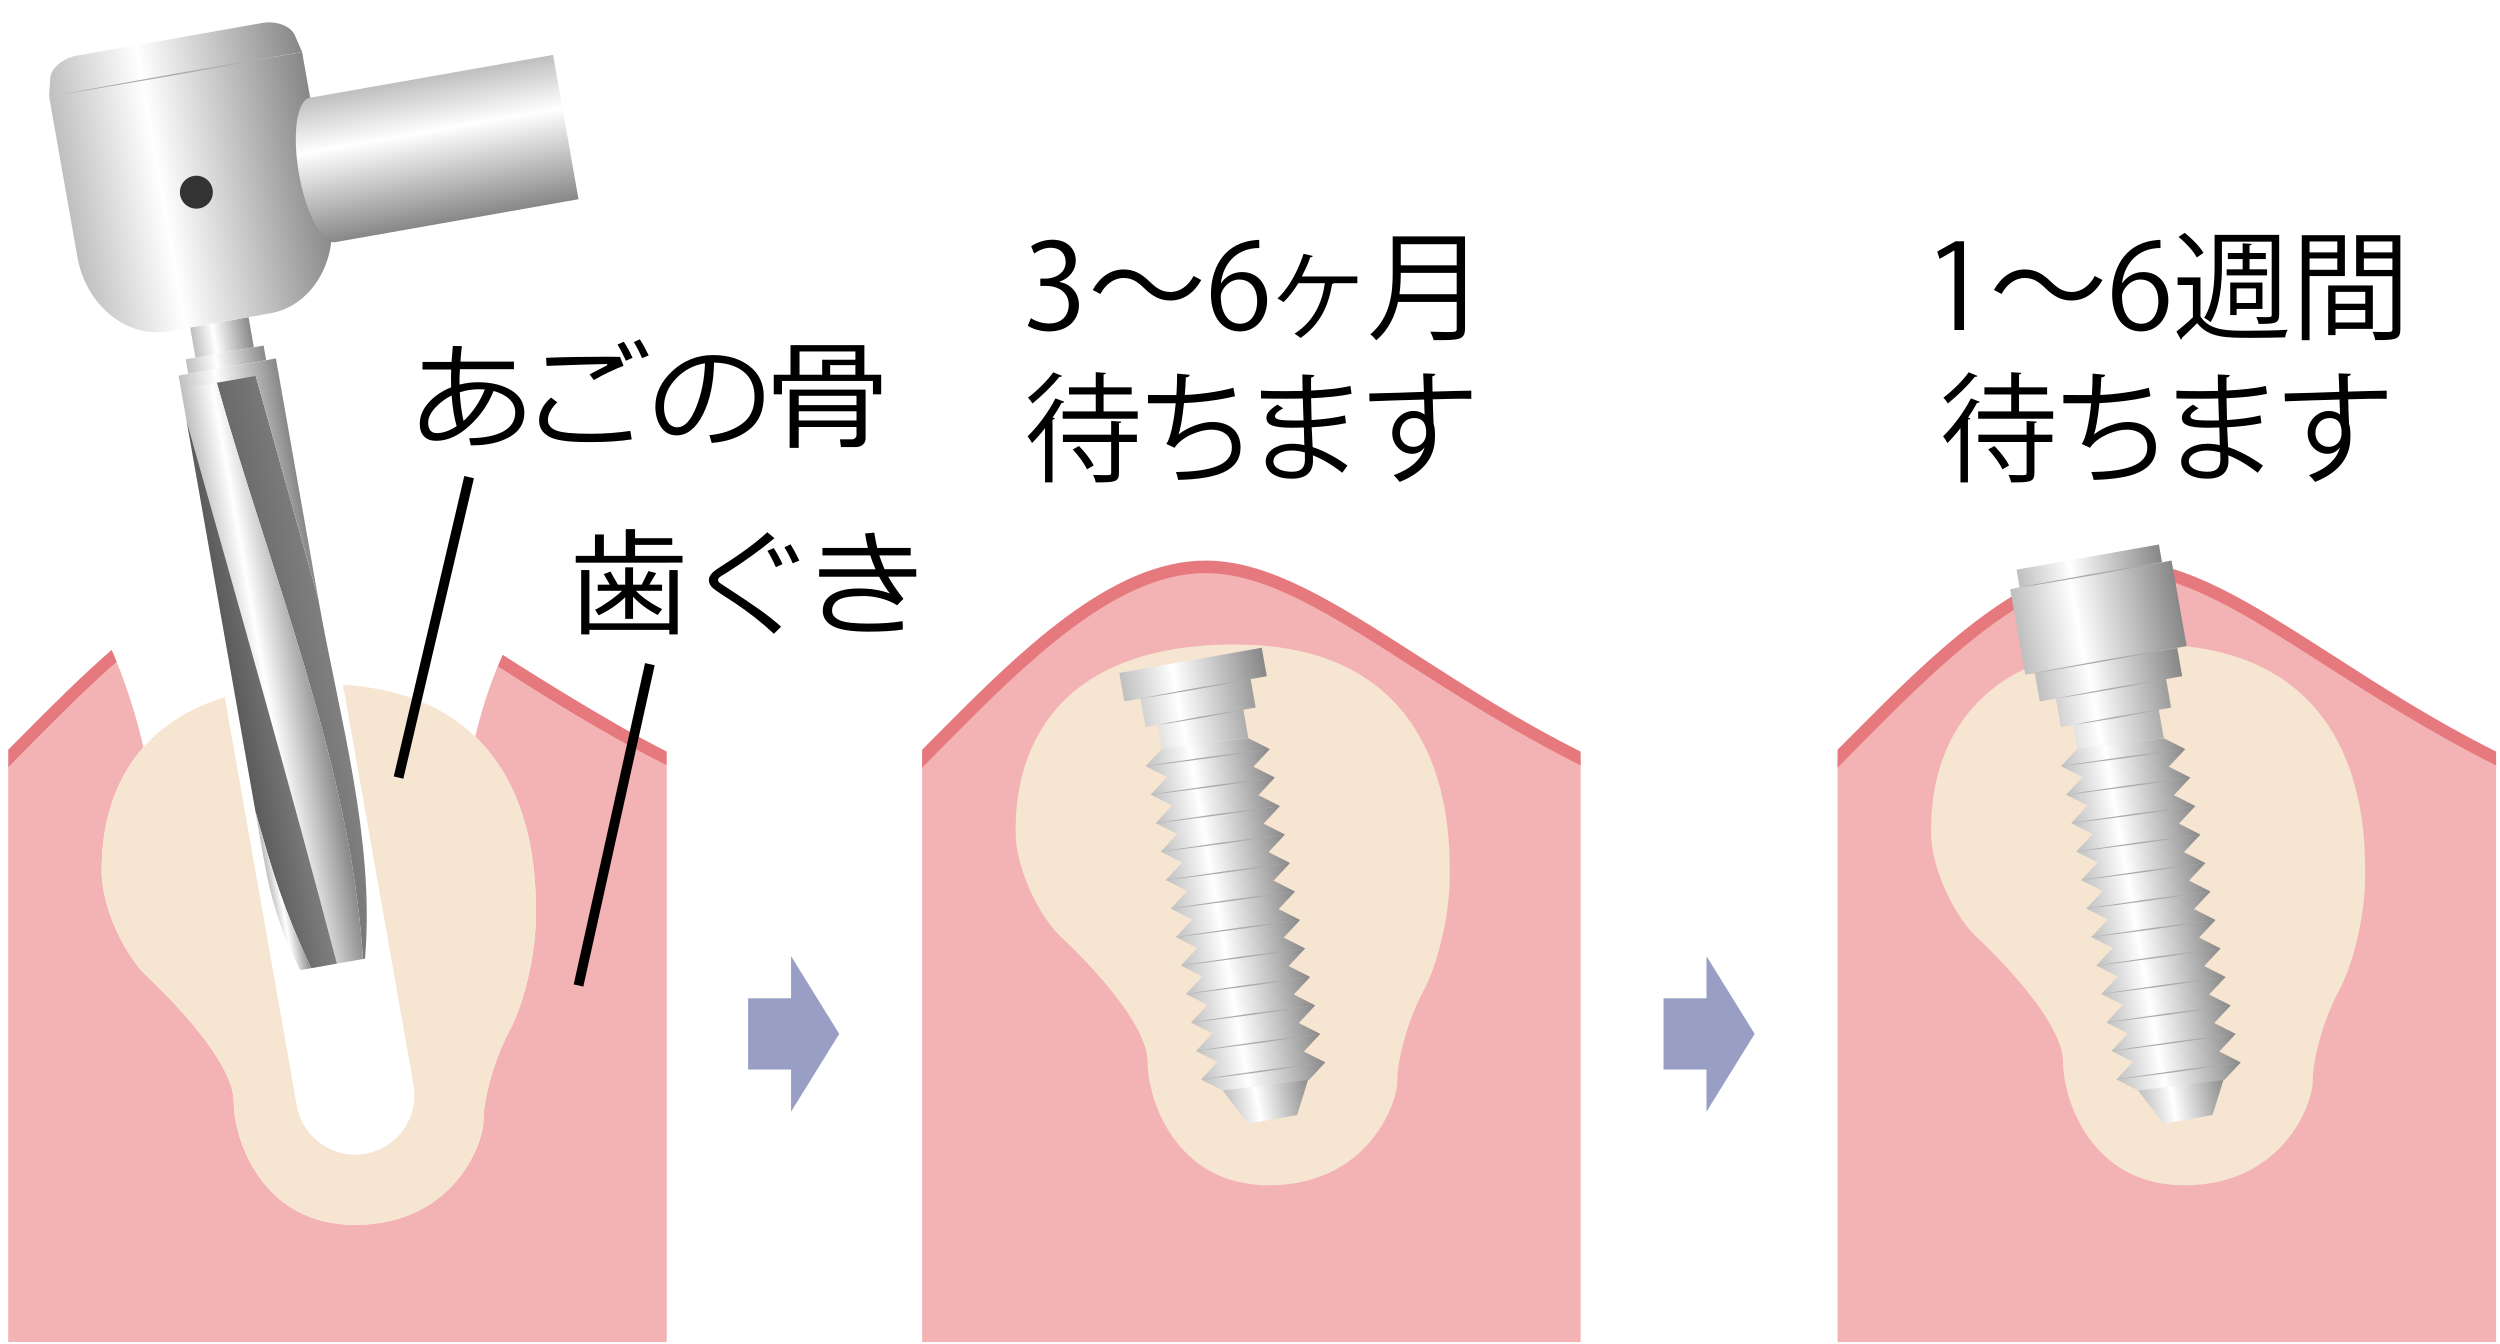<?xml version="1.0" encoding="utf-8"?>
<!-- Generator: Adobe Illustrator 16.2.0, SVG Export Plug-In . SVG Version: 6.00 Build 0)  -->
<!-- GhettoDesign All rights reserved.  -->
<!DOCTYPE svg PUBLIC "-//W3C//DTD SVG 1.1//EN" "http://www.w3.org/Graphics/SVG/1.1/DTD/svg11.dtd">
<svg version="1.1" xmlns="http://www.w3.org/2000/svg" xmlns:xlink="http://www.w3.org/1999/xlink" x="0px" y="0px" width="253px"
	 height="136px" viewBox="0 0 253 136" enable-background="new 0 0 253 136" xml:space="preserve">
<g id="レイヤー_1">
</g>
<g id="レイヤー_2">
	<polygon fill="#999FC4" points="84.93,104.633 80.055,96.758 80.055,101.025 75.708,101.025 75.708,108.24 80.055,108.24 
		80.055,112.508 	"/>
	<polygon fill="#999FC4" points="177.571,104.633 172.696,96.758 172.696,101.025 168.35,101.025 168.35,108.24 172.696,108.24 
		172.696,112.508 	"/>
	<g>
		<path d="M60.21,56.253v-2.168h0.902v2.168h2.215v-2.707h0.943v0.92h3.762v0.674h-3.762v1.113h4.799v0.686H58.265v-0.686H60.21z
			 M58.815,64.204v-6.51h0.832v5.385h8.086v-5.385h0.85v6.51h-0.85v-0.463h-8.086v0.463H58.815z M60.585,62.271l-0.363-0.563
			c0.398-0.191,0.867-0.477,1.406-0.855s0.98-0.734,1.324-1.066h-2.461v-0.621h1.219l-0.609-1.066l0.674-0.258l0.756,1.324h0.738
			v-1.752h0.797v1.752h0.879l0.674-1.371l0.785,0.205l-0.686,1.166h1.283v0.621h-2.648c0.641,0.672,1.523,1.289,2.648,1.852
			l-0.439,0.598c-0.977-0.5-1.809-1.115-2.496-1.846v2.238h-0.797v-2.186C62.472,61.204,61.577,61.813,60.585,62.271z"/>
		<path d="M79.048,63.419l-0.732,0.721c-1.199-1.125-2.535-2.178-4.008-3.158c-0.27-0.168-0.66-0.421-1.172-0.759
			s-0.833-0.563-0.964-0.677s-0.236-0.242-0.316-0.387s-0.12-0.291-0.12-0.439c0-0.367,0.24-0.721,0.721-1.061
			c1.387-0.891,2.43-1.593,3.129-2.106s1.389-1.077,2.068-1.69l0.721,0.604c-1.398,1.172-3.027,2.348-4.887,3.527
			c-0.363,0.207-0.59,0.35-0.68,0.428s-0.135,0.17-0.135,0.275c0,0.094,0.028,0.168,0.085,0.223s0.294,0.219,0.712,0.492
			c1.57,1.016,2.738,1.801,3.504,2.355S78.431,62.872,79.048,63.419z M79.188,57.091l-0.674,0.305
			c-0.277-0.633-0.561-1.182-0.85-1.646l0.639-0.287C78.644,55.989,78.938,56.532,79.188,57.091z M80.894,56.733l-0.674,0.275
			c-0.258-0.605-0.537-1.145-0.838-1.617l0.621-0.305C80.272,55.509,80.569,56.058,80.894,56.733z"/>
		<path d="M91.429,60.606l-0.645,0.65c-0.426-0.285-0.951-0.513-1.576-0.683s-1.229-0.255-1.811-0.255
			c-1.266,0-2.114,0.132-2.546,0.396s-0.647,0.628-0.647,1.093c0,0.406,0.25,0.725,0.75,0.955s1.482,0.346,2.947,0.346
			c1.297,0,2.445-0.082,3.445-0.246l0.023,0.844c-0.871,0.145-2.035,0.217-3.492,0.217c-1.684,0-2.873-0.181-3.568-0.542
			s-1.043-0.886-1.043-1.573c0-0.734,0.331-1.294,0.993-1.679s1.548-0.577,2.657-0.577c1.195,0,2.24,0.168,3.135,0.504
			c-0.391-0.504-0.752-1.068-1.084-1.693h-6.07v-0.756h5.707c-0.215-0.484-0.393-0.951-0.533-1.4h-4.84V55.45h4.6
			c-0.125-0.5-0.221-0.988-0.287-1.465l0.932-0.082c0.113,0.699,0.213,1.215,0.299,1.547h3.387v0.756h-3.176
			c0.105,0.328,0.281,0.795,0.527,1.4h3.211v0.756h-2.83C90.218,58.964,90.729,59.712,91.429,60.606z"/>
	</g>
	<g>
		<path d="M47.643,45.069l-0.158-0.721c1.488-0.016,2.636-0.243,3.442-0.683s1.212-1.079,1.216-1.919
			c0-0.523-0.196-0.973-0.589-1.348s-0.929-0.65-1.608-0.826c-0.516,1.324-1.326,2.495-2.432,3.513s-2.229,1.526-3.369,1.526
			c-0.531,0-0.941-0.149-1.23-0.448s-0.434-0.72-0.434-1.263c0-0.766,0.296-1.481,0.888-2.147s1.354-1.185,2.288-1.556
			c-0.012-0.305-0.018-0.607-0.018-0.908c0-0.305,0.006-0.602,0.018-0.891h-2.9v-0.768h2.941c0.039-0.586,0.082-1.125,0.129-1.617
			l0.914,0.012c-0.051,0.418-0.1,0.941-0.146,1.57h5.414v0.768h-5.467c-0.027,0.449-0.041,0.859-0.041,1.23l0.006,0.328
			c0.613-0.16,1.24-0.24,1.881-0.24c1.34,0.004,2.454,0.275,3.343,0.814s1.333,1.301,1.333,2.285c0,1.059-0.497,1.871-1.491,2.438
			s-2.253,0.85-3.776,0.85H47.643z M45.704,40.024c-0.625,0.305-1.177,0.717-1.655,1.236s-0.718,1.021-0.718,1.506
			c0,0.711,0.293,1.066,0.879,1.066c0.613,0,1.281-0.234,2.004-0.703C45.963,42.278,45.793,41.243,45.704,40.024z M49.067,39.421
			c-0.203-0.02-0.406-0.029-0.609-0.029c-0.648,0-1.291,0.102-1.928,0.305c0.051,1.051,0.178,2.016,0.381,2.895
			C47.809,41.786,48.528,40.729,49.067,39.421z"/>
		<path d="M63.932,44.466c-1.168,0.18-2.482,0.27-3.943,0.27h-0.691c-1.852,0-3.104-0.188-3.759-0.563s-0.981-0.912-0.981-1.611
			c0-0.852,0.4-1.627,1.201-2.326l0.639,0.475c-0.633,0.621-0.949,1.217-0.949,1.787c0,0.496,0.284,0.854,0.853,1.072
			s1.728,0.328,3.478,0.328c1.359,0,2.695-0.098,4.008-0.293L63.932,44.466z M63.1,37.019c-1.043,0.406-2.045,0.889-3.006,1.447
			l-0.422-0.586c0.395-0.211,0.99-0.52,1.787-0.926l-0.023-0.117c-1.359,0.023-3.4,0.088-6.123,0.193l-0.047-0.82
			c1.805-0.074,3.902-0.111,6.293-0.111c0.563,0,0.959,0.006,1.189,0.018L63.1,37.019z M64.014,36.21l-0.668,0.299
			c-0.281-0.629-0.566-1.176-0.855-1.641l0.639-0.287C63.469,35.108,63.764,35.651,64.014,36.21z M65.649,35.97l-0.674,0.275
			c-0.258-0.605-0.537-1.146-0.838-1.623l0.609-0.287C65.063,34.823,65.364,35.368,65.649,35.97z"/>
		<path d="M72.024,44.829l-0.229-0.791c1.258-0.113,2.333-0.479,3.226-1.096s1.339-1.539,1.339-2.766
			c0-1.094-0.36-1.939-1.081-2.537s-1.726-0.914-3.015-0.949c-0.043,2.102-0.42,3.855-1.131,5.262s-1.602,2.109-2.672,2.109
			c-0.664,0-1.187-0.282-1.567-0.847s-0.571-1.253-0.571-2.065c0-1.34,0.578-2.544,1.734-3.612s2.525-1.603,4.107-1.603
			c1.488,0,2.715,0.372,3.68,1.116s1.447,1.761,1.447,3.05c0,1.469-0.486,2.592-1.459,3.369S73.59,44.7,72.024,44.829z
			 M71.344,36.767c-1.133,0.172-2.107,0.685-2.924,1.538s-1.225,1.817-1.225,2.892c0,0.57,0.119,1.054,0.357,1.45
			s0.57,0.595,0.996,0.595c0.73,0,1.367-0.683,1.91-2.048S71.297,38.353,71.344,36.767z"/>
		<path d="M88.342,39.907v-1.359h-9.205v1.359h-0.832v-1.986h1.693v-2.994h7.477v2.994h1.699v1.986H88.342z M86.678,43.212h-5.848
			v2.115h-0.92v-5.9h7.688v4.934c0,0.27-0.096,0.484-0.287,0.645s-0.439,0.24-0.744,0.24h-1.465l-0.1-0.785h1.189
			c0.133,0,0.247-0.041,0.343-0.123s0.144-0.184,0.144-0.305V43.212z M86.678,40.997v-0.943h-5.848v0.943H86.678z M80.831,42.55
			h5.848v-0.932h-5.848V42.55z M80.913,37.921h2.291v-1.518h3.363v-0.832h-5.654V37.921z M84.012,37.921h2.555v-0.967h-2.555V37.921
			z"/>
	</g>
	<path fill="#F3B2B4" d="M93.319,76.765c8.435-8.435,18.558-19.401,28.681-19.401s21.088,10.966,37.961,19.401
		c0,14.342,0,59.051,0,59.051H93.319V76.765z"/>
	<g>
		<path fill="#E5797E" d="M159.961,77.459c-6.397-3.197-12.264-6.907-17.19-10.067c-8.187-5.249-14.653-9.396-20.771-9.396
			c-9.146,0-18.324,9.243-26.422,17.397l-2.258,2.303v-1.828l1.36-1.367c8.272-8.33,17.648-17.771,27.32-17.771
			c6.489,0,13.093,4.234,21.454,9.597c4.9,3.143,10.17,6.562,16.507,9.729V77.459z"/>
	</g>
	<path fill="#F6E5D1" d="M107.193,94.651c-2.427-2.493-4.414-7.169-4.414-10.391c0-3.223,0-19.037,22.229-19.037
		c22.266,0,21.703,19.759,21.703,23.532c0,3.774-1.193,8.853-2.653,11.522c-1.46,2.667-2.654,6.785-2.654,9.151
		s-3.093,10.525-12.997,10.525c-9.498,0-12.265-8.761-12.265-12.448C116.142,102.758,107.193,94.651,107.193,94.651z"/>
	<path fill="#F3B2B4" d="M185.961,76.765c8.435-8.435,18.558-19.401,28.681-19.401s21.088,10.966,37.961,19.401
		c0,14.342,0,59.051,0,59.051h-66.642V76.765z"/>
	<g>
		<path fill="#E5797E" d="M252.603,77.459c-6.396-3.197-12.264-6.907-17.189-10.067c-8.188-5.249-14.653-9.396-20.771-9.396
			c-9.146,0-18.324,9.243-26.422,17.397l-2.259,2.303v-1.828l1.36-1.367c8.272-8.33,17.648-17.771,27.32-17.771
			c6.488,0,13.093,4.234,21.454,9.597c4.899,3.143,10.171,6.562,16.507,9.729V77.459z"/>
	</g>
	<path fill="#F6E5D1" d="M199.835,94.651c-2.426-2.493-4.414-7.169-4.414-10.391c0-3.223,0-19.037,22.229-19.037
		c22.267,0,21.702,19.759,21.702,23.532c0,3.774-1.193,8.853-2.652,11.522c-1.461,2.667-2.654,6.785-2.654,9.151
		s-3.094,10.525-12.997,10.525c-9.497,0-12.265-8.761-12.265-12.448C208.784,102.758,199.835,94.651,199.835,94.651z"/>
	
		<linearGradient id="SVGID_1_" gradientUnits="userSpaceOnUse" x1="183.309" y1="113.259" x2="192.25" y2="113.259" gradientTransform="matrix(0.985 -0.174 0.174 0.985 16.452 32.628)">
		<stop  offset="0" style="stop-color:#BFBFBF"/>
		<stop  offset="0.367" style="stop-color:#FFFFFF"/>
		<stop  offset="1" style="stop-color:#878787"/>
	</linearGradient>
	<polygon fill="url(#SVGID_1_)" points="223.908,112.842 218.946,113.72 216.367,110.346 225.172,108.788 	"/>
	
		<linearGradient id="SVGID_2_" gradientUnits="userSpaceOnUse" x1="181.356" y1="94.054" x2="194.042" y2="94.054" gradientTransform="matrix(0.985 -0.174 0.174 0.985 16.452 32.628)">
		<stop  offset="0" style="stop-color:#BFBFBF"/>
		<stop  offset="0.367" style="stop-color:#FFFFFF"/>
		<stop  offset="1" style="stop-color:#878787"/>
	</linearGradient>
	<polygon fill="url(#SVGID_2_)" points="219.488,77.59 221.154,75.808 218.978,74.707 210.246,75.758 208.579,77.538 
		210.756,78.639 209.09,80.421 211.266,81.521 209.6,83.303 211.776,84.404 210.11,86.186 212.286,87.286 210.62,89.068 
		212.797,90.169 211.13,91.95 213.307,93.052 211.641,94.833 213.816,95.935 212.15,97.715 214.327,98.816 212.66,100.598 
		214.837,101.698 213.171,103.48 215.347,104.581 213.681,106.362 215.857,107.464 214.19,109.245 216.367,110.346 225.1,109.297 
		226.766,107.515 224.589,106.414 226.256,104.633 224.079,103.53 225.745,101.75 223.568,100.648 225.235,98.867 223.059,97.767 
		224.725,95.985 222.549,94.884 224.215,93.103 222.038,92.002 223.705,90.221 221.528,89.119 223.194,87.338 221.019,86.237 
		222.685,84.455 220.508,83.354 222.175,81.573 219.998,80.471 221.664,78.69 	"/>
	
		<linearGradient id="SVGID_3_" gradientUnits="userSpaceOnUse" x1="180.382" y1="72.343" x2="195.019" y2="72.343" gradientTransform="matrix(0.985 -0.174 0.174 0.985 16.452 32.628)">
		<stop  offset="0" style="stop-color:#BFBFBF"/>
		<stop  offset="0.367" style="stop-color:#FFFFFF"/>
		<stop  offset="1" style="stop-color:#878787"/>
	</linearGradient>
	<polygon fill="url(#SVGID_3_)" points="210.246,75.758 209.82,73.354 208.57,73.576 208.061,70.693 206.428,70.982 205.917,68.1 
		211.684,67.079 214.564,66.569 220.33,65.549 220.841,68.432 219.206,68.722 219.716,71.604 218.468,71.824 218.978,74.707 	"/>
	<g>
		<path fill="#ABABAB" d="M208.579,77.538c0,0,0.784-0.124,1.959-0.311c1.178-0.171,2.748-0.4,4.318-0.629
			c1.573-0.204,3.147-0.408,4.327-0.561c1.183-0.139,1.971-0.23,1.971-0.23s-0.784,0.124-1.959,0.311
			c-1.178,0.172-2.748,0.4-4.318,0.629c-1.573,0.204-3.147,0.407-4.327,0.561C209.367,77.446,208.579,77.538,208.579,77.538z"/>
	</g>
	<g>
		<path fill="#ABABAB" d="M209.09,80.421c0,0,0.784-0.124,1.959-0.311c1.178-0.171,2.748-0.4,4.318-0.629
			c1.573-0.204,3.146-0.408,4.326-0.561c1.183-0.139,1.971-0.23,1.971-0.23s-0.784,0.124-1.959,0.311
			c-1.178,0.172-2.748,0.4-4.318,0.629c-1.573,0.204-3.146,0.407-4.327,0.561C209.878,80.329,209.09,80.421,209.09,80.421z"/>
	</g>
	<g>
		<path fill="#ABABAB" d="M209.6,83.303c0,0,0.784-0.124,1.959-0.311c1.178-0.171,2.748-0.399,4.318-0.628
			c1.573-0.204,3.147-0.408,4.327-0.561c1.183-0.139,1.971-0.23,1.971-0.23s-0.784,0.124-1.959,0.311
			c-1.178,0.171-2.748,0.399-4.318,0.628c-1.573,0.204-3.147,0.408-4.327,0.561C210.388,83.211,209.6,83.303,209.6,83.303z"/>
	</g>
	<g>
		<path fill="#ABABAB" d="M210.11,86.186c0,0,0.783-0.124,1.959-0.311c1.178-0.171,2.748-0.4,4.318-0.629
			c1.573-0.204,3.146-0.407,4.326-0.561c1.183-0.139,1.971-0.23,1.971-0.23s-0.783,0.124-1.959,0.311
			c-1.178,0.171-2.748,0.4-4.318,0.629c-1.573,0.204-3.146,0.407-4.326,0.561C210.898,86.094,210.11,86.186,210.11,86.186z"/>
	</g>
	<g>
		<path fill="#ABABAB" d="M210.62,89.068c0,0,0.783-0.124,1.959-0.311c1.178-0.171,2.748-0.4,4.318-0.629
			c1.573-0.204,3.146-0.407,4.326-0.561c1.183-0.139,1.971-0.23,1.971-0.23s-0.783,0.124-1.959,0.311
			c-1.178,0.171-2.748,0.4-4.318,0.629c-1.573,0.204-3.146,0.407-4.326,0.561C211.408,88.977,210.62,89.068,210.62,89.068z"/>
	</g>
	<g>
		<path fill="#ABABAB" d="M211.13,91.95c0,0,0.784-0.124,1.959-0.311c1.178-0.171,2.748-0.399,4.318-0.628
			c1.573-0.204,3.147-0.408,4.327-0.561c1.183-0.139,1.971-0.23,1.971-0.23s-0.784,0.124-1.959,0.311
			c-1.178,0.171-2.748,0.399-4.318,0.628c-1.573,0.204-3.147,0.408-4.327,0.561C211.918,91.858,211.13,91.95,211.13,91.95z"/>
	</g>
	<g>
		<path fill="#ABABAB" d="M211.641,94.833c0,0,0.784-0.124,1.959-0.311c1.178-0.171,2.748-0.4,4.318-0.629
			c1.573-0.204,3.146-0.408,4.326-0.561c1.183-0.139,1.971-0.23,1.971-0.23s-0.784,0.124-1.959,0.311
			c-1.178,0.172-2.748,0.4-4.318,0.629c-1.573,0.204-3.146,0.407-4.327,0.561C212.429,94.741,211.641,94.833,211.641,94.833z"/>
	</g>
	<g>
		<path fill="#ABABAB" d="M212.15,97.715c0,0,0.784-0.124,1.959-0.311c1.178-0.171,2.748-0.399,4.318-0.628
			c1.573-0.204,3.146-0.408,4.326-0.561c1.183-0.139,1.971-0.23,1.971-0.23s-0.784,0.124-1.959,0.311
			c-1.178,0.171-2.748,0.399-4.318,0.628c-1.573,0.204-3.146,0.408-4.327,0.561C212.938,97.623,212.15,97.715,212.15,97.715z"/>
	</g>
	<g>
		<path fill="#ABABAB" d="M212.66,100.598c0,0,0.784-0.124,1.959-0.311c1.178-0.171,2.748-0.4,4.318-0.629
			c1.573-0.204,3.147-0.407,4.327-0.561c1.183-0.139,1.971-0.23,1.971-0.23s-0.784,0.124-1.959,0.311
			c-1.178,0.171-2.748,0.4-4.318,0.629c-1.573,0.204-3.147,0.407-4.327,0.561C213.448,100.506,212.66,100.598,212.66,100.598z"/>
	</g>
	<g>
		<path fill="#ABABAB" d="M213.171,103.48c0,0,0.783-0.124,1.959-0.311c1.178-0.171,2.748-0.4,4.318-0.629
			c1.573-0.204,3.146-0.407,4.326-0.561c1.183-0.139,1.971-0.23,1.971-0.23s-0.783,0.124-1.959,0.311
			c-1.178,0.171-2.748,0.4-4.318,0.629c-1.573,0.204-3.146,0.407-4.326,0.561C213.959,103.389,213.171,103.48,213.171,103.48z"/>
	</g>
	<g>
		<path fill="#ABABAB" d="M213.681,106.362c0,0,0.784-0.124,1.959-0.311c1.178-0.171,2.748-0.399,4.318-0.628
			c1.573-0.204,3.147-0.408,4.327-0.561c1.183-0.139,1.971-0.23,1.971-0.23s-0.784,0.124-1.959,0.311
			c-1.178,0.171-2.748,0.399-4.318,0.628c-1.573,0.204-3.147,0.408-4.327,0.561C214.469,106.271,213.681,106.362,213.681,106.362z"
			/>
	</g>
	<g>
		<path fill="#ABABAB" d="M214.19,109.245c0,0,0.784-0.124,1.959-0.311c1.178-0.171,2.748-0.4,4.318-0.629
			c1.573-0.204,3.147-0.408,4.327-0.561c1.183-0.139,1.971-0.23,1.971-0.23s-0.784,0.124-1.959,0.311
			c-1.178,0.172-2.748,0.4-4.318,0.629c-1.573,0.204-3.147,0.407-4.327,0.561C214.979,109.153,214.19,109.245,214.19,109.245z"/>
	</g>
	
		<linearGradient id="SVGID_4_" gradientUnits="userSpaceOnUse" x1="179.408" y1="63.562" x2="195.994" y2="63.562" gradientTransform="matrix(0.985 -0.174 0.174 0.985 16.452 32.628)">
		<stop  offset="0" style="stop-color:#BFBFBF"/>
		<stop  offset="0.367" style="stop-color:#FFFFFF"/>
		<stop  offset="1" style="stop-color:#878787"/>
	</linearGradient>
	<polygon fill="url(#SVGID_4_)" points="219.76,56.732 203.428,59.623 204.958,68.27 221.29,65.379 	"/>
	
		<linearGradient id="SVGID_5_" gradientUnits="userSpaceOnUse" x1="180.382" y1="58.256" x2="195.019" y2="58.256" gradientTransform="matrix(0.985 -0.174 0.174 0.985 16.452 32.628)">
		<stop  offset="0" style="stop-color:#BFBFBF"/>
		<stop  offset="0.367" style="stop-color:#FFFFFF"/>
		<stop  offset="1" style="stop-color:#878787"/>
	</linearGradient>
	<polygon fill="url(#SVGID_5_)" points="218.48,55.101 204.068,57.65 204.387,59.453 218.8,56.902 	"/>
	<g>
		<path fill="#ABABAB" d="M203.428,59.623c0,0,1.018-0.196,2.545-0.491c1.529-0.28,3.568-0.654,5.608-1.027
			c2.043-0.35,4.087-0.698,5.62-0.96c1.535-0.247,2.559-0.412,2.559-0.412s-1.018,0.196-2.545,0.491
			c-1.529,0.28-3.568,0.654-5.608,1.027c-2.043,0.35-4.087,0.698-5.62,0.96C204.451,59.458,203.428,59.623,203.428,59.623z"/>
	</g>
	<g>
		<path fill="#ABABAB" d="M209.82,73.354c0,0,0.538-0.111,1.344-0.278c0.81-0.153,1.889-0.356,2.967-0.561
			c1.083-0.179,2.166-0.357,2.979-0.492c0.815-0.119,1.358-0.199,1.358-0.199s-0.538,0.111-1.344,0.279
			c-0.81,0.152-1.889,0.355-2.967,0.56c-1.083,0.179-2.166,0.357-2.979,0.492C210.363,73.274,209.82,73.354,209.82,73.354z"/>
	</g>
	<g>
		<path fill="#ABABAB" d="M208.061,70.693c0,0,0.693-0.139,1.734-0.348c1.043-0.194,2.435-0.453,3.825-0.712
			c1.396-0.234,2.791-0.468,3.838-0.644c1.049-0.161,1.748-0.269,1.748-0.269s-0.693,0.139-1.734,0.348
			c-1.043,0.194-2.435,0.453-3.825,0.712c-1.396,0.234-2.791,0.468-3.838,0.644C208.76,70.586,208.061,70.693,208.061,70.693z"/>
	</g>
	<g>
		<path fill="#ABABAB" d="M204.958,68.27c0,0,1.018-0.196,2.545-0.491c1.529-0.28,3.568-0.654,5.608-1.027
			c2.043-0.35,4.087-0.698,5.62-0.96c1.535-0.247,2.559-0.412,2.559-0.412s-1.018,0.196-2.545,0.491
			c-1.529,0.28-3.568,0.654-5.608,1.027c-2.043,0.35-4.087,0.698-5.62,0.96C205.981,68.104,204.958,68.27,204.958,68.27z"/>
	</g>
	<path fill="#E5797E" d="M11.562,66.376c-0.086-0.206-0.174-0.409-0.262-0.612c-3.148,2.746-6.197,5.807-9.107,8.737l-1.36,1.367
		v0.896v0.932l2.258-2.303c2.794-2.813,5.719-5.749,8.724-8.397C11.73,66.788,11.647,66.581,11.562,66.376z"/>
	<path fill="#F3B2B4" d="M50.366,67.444c-0.905,2.193-1.672,4.576-2.272,7.103c6.37,6.136,6.13,15.701,6.13,18.209
		c0,3.774-1.193,8.853-2.653,11.522c-0.15,0.273-0.295,0.571-0.438,0.872c-1.253,2.63-2.216,6.156-2.216,8.279
		c0,2.366-3.093,10.525-12.997,10.525c-9.498,0-12.265-8.761-12.265-12.448c0-4.081-6.595-10.627-8.454-12.393
		c-0.304-0.288-0.495-0.463-0.495-0.463c-2.427-2.493-4.414-7.169-4.414-10.391c0-1.853,0.009-7.861,4.229-12.639
		c-0.721-3.074-1.638-5.971-2.707-8.626c-3.005,2.648-5.93,5.584-8.724,8.397l-2.258,2.303v31.678v26.441h66.642
		c0,0,0-13.302,0-27.722c0-11.604,0-23.932,0-30.635C61.111,74.279,55.275,70.593,50.366,67.444z"/>
	<path fill="#E5797E" d="M50.872,66.267c-0.087,0.193-0.424,0.979-0.506,1.178c4.91,3.148,10.745,6.835,17.107,10.015
		c0-0.238,0-1.402,0-1.402C61.137,72.889,50.904,66.287,50.872,66.267z"/>
	
		<linearGradient id="SVGID_6_" gradientUnits="userSpaceOnUse" x1="92.085" y1="97.111" x2="101.026" y2="97.111" gradientTransform="matrix(0.985 -0.174 0.174 0.985 16.452 32.628)">
		<stop  offset="0" style="stop-color:#BFBFBF"/>
		<stop  offset="0.367" style="stop-color:#FFFFFF"/>
		<stop  offset="1" style="stop-color:#878787"/>
	</linearGradient>
	<polygon fill="url(#SVGID_6_)" points="131.266,112.842 126.304,113.72 123.725,110.346 132.53,108.788 	"/>
	
		<linearGradient id="SVGID_7_" gradientUnits="userSpaceOnUse" x1="90.133" y1="77.907" x2="102.819" y2="77.907" gradientTransform="matrix(0.985 -0.174 0.174 0.985 16.452 32.628)">
		<stop  offset="0" style="stop-color:#BFBFBF"/>
		<stop  offset="0.367" style="stop-color:#FFFFFF"/>
		<stop  offset="1" style="stop-color:#878787"/>
	</linearGradient>
	<polygon fill="url(#SVGID_7_)" points="126.846,77.59 128.512,75.808 126.335,74.707 117.604,75.758 115.937,77.538 
		118.114,78.639 116.448,80.421 118.624,81.521 116.958,83.303 119.134,84.404 117.468,86.186 119.644,87.286 117.978,89.068 
		120.155,90.169 118.488,91.95 120.665,93.052 118.999,94.833 121.174,95.935 119.508,97.715 121.685,98.816 120.018,100.598 
		122.195,101.698 120.529,103.48 122.705,104.581 121.039,106.362 123.215,107.464 121.548,109.245 123.725,110.346 
		132.458,109.297 134.124,107.515 131.947,106.414 133.614,104.633 131.437,103.53 133.103,101.75 130.926,100.648 132.593,98.867 
		130.417,97.767 132.083,95.985 129.907,94.884 131.573,93.103 129.396,92.002 131.063,90.221 128.886,89.119 130.552,87.338 
		128.376,86.237 130.042,84.455 127.866,83.354 129.533,81.573 127.356,80.471 129.022,78.69 	"/>
	
		<linearGradient id="SVGID_8_" gradientUnits="userSpaceOnUse" x1="89.158" y1="56.195" x2="103.795" y2="56.195" gradientTransform="matrix(0.985 -0.174 0.174 0.985 16.452 32.628)">
		<stop  offset="0" style="stop-color:#BFBFBF"/>
		<stop  offset="0.367" style="stop-color:#FFFFFF"/>
		<stop  offset="1" style="stop-color:#878787"/>
	</linearGradient>
	<polygon fill="url(#SVGID_8_)" points="117.604,75.758 117.178,73.354 115.928,73.576 115.418,70.693 113.786,70.982 113.275,68.1 
		119.042,67.079 121.922,66.569 127.688,65.549 128.199,68.432 126.564,68.722 127.074,71.604 125.826,71.824 126.335,74.707 	"/>
	<g>
		<path fill="#ABABAB" d="M115.937,77.538c0,0,0.784-0.124,1.959-0.311c1.178-0.171,2.748-0.4,4.318-0.629
			c1.573-0.204,3.147-0.408,4.327-0.561c1.183-0.139,1.971-0.23,1.971-0.23s-0.784,0.124-1.959,0.311
			c-1.178,0.172-2.748,0.4-4.318,0.629c-1.573,0.204-3.147,0.407-4.327,0.561C116.725,77.446,115.937,77.538,115.937,77.538z"/>
	</g>
	<g>
		<path fill="#ABABAB" d="M116.448,80.421c0,0,0.784-0.124,1.959-0.311c1.178-0.171,2.748-0.4,4.318-0.629
			c1.573-0.204,3.146-0.408,4.326-0.561c1.183-0.139,1.971-0.23,1.971-0.23s-0.784,0.124-1.959,0.311
			c-1.178,0.172-2.748,0.4-4.318,0.629c-1.573,0.204-3.146,0.407-4.327,0.561C117.236,80.329,116.448,80.421,116.448,80.421z"/>
	</g>
	<g>
		<path fill="#ABABAB" d="M116.958,83.303c0,0,0.784-0.124,1.959-0.311c1.178-0.171,2.748-0.399,4.318-0.628
			c1.573-0.204,3.147-0.408,4.327-0.561c1.183-0.139,1.971-0.23,1.971-0.23s-0.784,0.124-1.959,0.311
			c-1.178,0.171-2.748,0.399-4.318,0.628c-1.573,0.204-3.147,0.408-4.327,0.561C117.746,83.211,116.958,83.303,116.958,83.303z"/>
	</g>
	<g>
		<path fill="#ABABAB" d="M117.468,86.186c0,0,0.783-0.124,1.959-0.311c1.178-0.171,2.748-0.4,4.318-0.629
			c1.573-0.204,3.146-0.407,4.326-0.561c1.183-0.139,1.971-0.23,1.971-0.23s-0.783,0.124-1.959,0.311
			c-1.178,0.171-2.748,0.4-4.318,0.629c-1.573,0.204-3.146,0.407-4.326,0.561C118.256,86.094,117.468,86.186,117.468,86.186z"/>
	</g>
	<g>
		<path fill="#ABABAB" d="M117.978,89.068c0,0,0.783-0.124,1.959-0.311c1.178-0.171,2.748-0.4,4.318-0.629
			c1.573-0.204,3.146-0.407,4.326-0.561c1.183-0.139,1.971-0.23,1.971-0.23s-0.783,0.124-1.959,0.311
			c-1.178,0.171-2.748,0.4-4.318,0.629c-1.573,0.204-3.146,0.407-4.326,0.561C118.766,88.977,117.978,89.068,117.978,89.068z"/>
	</g>
	<g>
		<path fill="#ABABAB" d="M118.488,91.95c0,0,0.784-0.124,1.959-0.311c1.178-0.171,2.748-0.399,4.318-0.628
			c1.573-0.204,3.147-0.408,4.327-0.561c1.183-0.139,1.971-0.23,1.971-0.23s-0.784,0.124-1.959,0.311
			c-1.178,0.171-2.748,0.399-4.318,0.628c-1.573,0.204-3.147,0.408-4.327,0.561C119.276,91.858,118.488,91.95,118.488,91.95z"/>
	</g>
	<g>
		<path fill="#ABABAB" d="M118.999,94.833c0,0,0.784-0.124,1.959-0.311c1.178-0.171,2.748-0.4,4.318-0.629
			c1.573-0.204,3.146-0.408,4.326-0.561c1.183-0.139,1.971-0.23,1.971-0.23s-0.784,0.124-1.959,0.311
			c-1.178,0.172-2.748,0.4-4.318,0.629c-1.573,0.204-3.146,0.407-4.327,0.561C119.787,94.741,118.999,94.833,118.999,94.833z"/>
	</g>
	<g>
		<path fill="#ABABAB" d="M119.508,97.715c0,0,0.784-0.124,1.959-0.311c1.178-0.171,2.748-0.399,4.318-0.628
			c1.573-0.204,3.146-0.408,4.326-0.561c1.183-0.139,1.971-0.23,1.971-0.23s-0.784,0.124-1.959,0.311
			c-1.178,0.171-2.748,0.399-4.318,0.628c-1.573,0.204-3.146,0.408-4.327,0.561C120.296,97.623,119.508,97.715,119.508,97.715z"/>
	</g>
	<g>
		<path fill="#ABABAB" d="M120.018,100.598c0,0,0.784-0.124,1.959-0.311c1.178-0.171,2.748-0.4,4.318-0.629
			c1.573-0.204,3.147-0.407,4.327-0.561c1.183-0.139,1.971-0.23,1.971-0.23s-0.784,0.124-1.959,0.311
			c-1.178,0.171-2.748,0.4-4.318,0.629c-1.573,0.204-3.147,0.407-4.327,0.561C120.806,100.506,120.018,100.598,120.018,100.598z"/>
	</g>
	<g>
		<path fill="#ABABAB" d="M120.529,103.48c0,0,0.783-0.124,1.959-0.311c1.178-0.171,2.748-0.4,4.318-0.629
			c1.573-0.204,3.146-0.407,4.326-0.561c1.183-0.139,1.971-0.23,1.971-0.23s-0.783,0.124-1.959,0.311
			c-1.178,0.171-2.748,0.4-4.318,0.629c-1.573,0.204-3.146,0.407-4.326,0.561C121.317,103.389,120.529,103.48,120.529,103.48z"/>
	</g>
	<g>
		<path fill="#ABABAB" d="M121.039,106.362c0,0,0.784-0.124,1.959-0.311c1.178-0.171,2.748-0.399,4.318-0.628
			c1.573-0.204,3.147-0.408,4.327-0.561c1.183-0.139,1.971-0.23,1.971-0.23s-0.784,0.124-1.959,0.311
			c-1.178,0.171-2.748,0.399-4.318,0.628c-1.573,0.204-3.147,0.408-4.327,0.561C121.827,106.271,121.039,106.362,121.039,106.362z"
			/>
	</g>
	<g>
		<path fill="#ABABAB" d="M121.548,109.245c0,0,0.784-0.124,1.959-0.311c1.178-0.171,2.748-0.4,4.318-0.629
			c1.573-0.204,3.147-0.408,4.327-0.561c1.183-0.139,1.971-0.23,1.971-0.23s-0.784,0.124-1.959,0.311
			c-1.178,0.172-2.748,0.4-4.318,0.629c-1.573,0.204-3.147,0.407-4.327,0.561C122.336,109.153,121.548,109.245,121.548,109.245z"/>
	</g>
	<g>
		<path fill="#ABABAB" d="M117.178,73.354c0,0,0.538-0.111,1.344-0.278c0.81-0.153,1.889-0.356,2.967-0.561
			c1.083-0.179,2.166-0.357,2.979-0.492c0.815-0.119,1.358-0.199,1.358-0.199s-0.538,0.111-1.344,0.279
			c-0.81,0.152-1.889,0.355-2.967,0.56c-1.083,0.179-2.166,0.357-2.979,0.492C117.721,73.274,117.178,73.354,117.178,73.354z"/>
	</g>
	<g>
		<path fill="#ABABAB" d="M115.418,70.693c0,0,0.693-0.139,1.734-0.348c1.043-0.194,2.435-0.453,3.825-0.712
			c1.396-0.234,2.791-0.468,3.838-0.644c1.049-0.161,1.748-0.269,1.748-0.269s-0.693,0.139-1.734,0.348
			c-1.043,0.194-2.435,0.453-3.825,0.712c-1.396,0.234-2.791,0.468-3.838,0.644C116.118,70.586,115.418,70.693,115.418,70.693z"/>
	</g>
	<path fill="#F6E5D1" d="M48.094,74.548c-2.889-2.784-7.136-4.856-13.384-5.251l7.145,40.518c0.573,3.248-1.617,6.377-4.867,6.949
		l-0.001,0.002c-3.249,0.571-6.377-1.619-6.95-4.868l-7.292-41.354c-3.761,1.169-6.393,3.005-8.223,5.078
		c-4.221,4.776-4.229,10.786-4.229,12.639c0,3.222,1.986,7.897,4.415,10.392c0,0,0.19,0.175,0.494,0.463
		c1.858,1.764,8.453,8.311,8.453,12.393c0,3.686,2.768,12.447,12.266,12.447c9.903,0,12.996-8.158,12.996-10.525
		c0-2.122,0.964-5.649,2.217-8.279c0.143-0.302,0.287-0.599,0.438-0.872c1.46-2.67,2.653-7.747,2.653-11.522
		C54.224,90.248,54.464,80.683,48.094,74.548z"/>
	<g>
		
			<linearGradient id="SVGID_9_" gradientUnits="userSpaceOnUse" x1="-12.373" y1="64.323" x2="-4.373" y2="64.323" gradientTransform="matrix(0.985 -0.174 0.174 0.985 19.945 -28.396)">
			<stop  offset="0" style="stop-color:#BFBFBF"/>
			<stop  offset="0.367" style="stop-color:#FFFFFF"/>
			<stop  offset="1" style="stop-color:#878787"/>
		</linearGradient>
		<polygon fill="url(#SVGID_9_)" points="26.674,34.969 18.795,36.357 19.056,37.834 26.934,36.446 		"/>
		
			<linearGradient id="SVGID_10_" gradientUnits="userSpaceOnUse" x1="-13.373" y1="65.822" x2="-3.373" y2="65.822" gradientTransform="matrix(0.985 -0.174 0.174 0.985 19.945 -28.396)">
			<stop  offset="0" style="stop-color:#BFBFBF"/>
			<stop  offset="0.367" style="stop-color:#FFFFFF"/>
			<stop  offset="1" style="stop-color:#878787"/>
		</linearGradient>
		<polygon fill="url(#SVGID_10_)" points="27.919,36.272 18.07,38.009 18.331,39.486 28.179,37.75 		"/>
		
			<linearGradient id="SVGID_11_" gradientUnits="userSpaceOnUse" x1="-11.373" y1="62.024" x2="-5.373" y2="62.024" gradientTransform="matrix(0.985 -0.174 0.174 0.985 19.945 -28.396)">
			<stop  offset="0" style="stop-color:#BFBFBF"/>
			<stop  offset="0.367" style="stop-color:#FFFFFF"/>
			<stop  offset="1" style="stop-color:#878787"/>
		</linearGradient>
		<polygon fill="url(#SVGID_11_)" points="25.151,32.094 19.243,33.137 19.78,36.184 25.688,35.141 		"/>
		
			<linearGradient id="SVGID_12_" gradientUnits="userSpaceOnUse" x1="-21.375" y1="47.735" x2="4.627" y2="47.735" gradientTransform="matrix(0.985 -0.174 0.174 0.985 19.945 -28.396)">
			<stop  offset="0" style="stop-color:#BFBFBF"/>
			<stop  offset="0.367" style="stop-color:#FFFFFF"/>
			<stop  offset="1" style="stop-color:#878787"/>
		</linearGradient>
		<path fill="url(#SVGID_12_)" d="M30.574,5.262L4.97,9.777L7.832,26.01c0.858,4.875,4.999,8.258,9.199,7.516l10.33-1.82
			c4.201-0.741,6.935-5.336,6.075-10.211L30.574,5.262z"/>
		<g>
			<g>
				
					<linearGradient id="SVGID_13_" gradientUnits="userSpaceOnUse" x1="-13.571" y1="96.462" x2="-3.033" y2="96.462" gradientTransform="matrix(0.985 -0.174 0.174 0.985 19.945 -28.396)">
					<stop  offset="0" style="stop-color:#5C5C5C"/>
					<stop  offset="1" style="stop-color:#808080"/>
				</linearGradient>
				<path fill="url(#SVGID_13_)" d="M21.937,38.736c5.249,18.689,13.616,38.854,14.79,58.319c0.085-0.015,0.127-0.022,0.211-0.038
					c1.037-12.082-2.649-24.625-4.732-36.44c-2.531-9.013-3.798-13.522-6.329-22.534C24.301,38.321,23.513,38.459,21.937,38.736z"/>
				
					<linearGradient id="SVGID_14_" gradientUnits="userSpaceOnUse" x1="-13.374" y1="96.462" x2="-4.67" y2="96.462" gradientTransform="matrix(0.985 -0.174 0.174 0.985 19.945 -28.396)">
					<stop  offset="0" style="stop-color:#BFBFBF"/>
					<stop  offset="0.367" style="stop-color:#FFFFFF"/>
					<stop  offset="1" style="stop-color:#878787"/>
				</linearGradient>
				<path fill="url(#SVGID_14_)" d="M18.311,39.376c0.224,1.263,0.336,1.893,0.558,3.155c5.142,18.312,10.391,36.596,15.233,54.987
					c1.052-0.185,1.576-0.277,2.625-0.463c-1.174-19.465-9.541-39.63-14.79-58.319C20.485,38.992,19.762,39.121,18.311,39.376z"/>
				
					<linearGradient id="SVGID_15_" gradientUnits="userSpaceOnUse" x1="-13.373" y1="98.064" x2="-7.917" y2="98.064" gradientTransform="matrix(0.985 -0.174 0.174 0.985 19.945 -28.396)">
					<stop  offset="0" style="stop-color:#5C5C5C"/>
					<stop  offset="1" style="stop-color:#808080"/>
				</linearGradient>
				<path fill="url(#SVGID_15_)" d="M25.843,82.085c1.833,6.53,2.836,9.825,5.633,15.897c1.051-0.186,1.575-0.278,2.626-0.464
					C29.259,79.127,24.01,60.843,18.868,42.531C21.194,55.716,23.519,68.9,25.843,82.085z"/>
				
					<linearGradient id="SVGID_16_" gradientUnits="userSpaceOnUse" x1="-13.382" y1="118.147" x2="-10.584" y2="118.147" gradientTransform="matrix(0.985 -0.174 0.174 0.985 19.945 -28.396)">
					<stop  offset="0" style="stop-color:#BFBFBF"/>
					<stop  offset="0.367" style="stop-color:#FFFFFF"/>
					<stop  offset="1" style="stop-color:#878787"/>
				</linearGradient>
				<path fill="url(#SVGID_16_)" d="M30.371,98.176c0.441-0.077,0.662-0.117,1.104-0.193c-2.797-6.072-3.8-9.367-5.633-15.897
					C27.014,88.732,27.363,92.135,30.371,98.176z"/>
				
					<linearGradient id="SVGID_17_" gradientUnits="userSpaceOnUse" x1="-13.378" y1="78.106" x2="-3.372" y2="78.106" gradientTransform="matrix(0.985 -0.174 0.174 0.985 19.945 -28.396)">
					<stop  offset="0" style="stop-color:#BFBFBF"/>
					<stop  offset="0.367" style="stop-color:#FFFFFF"/>
					<stop  offset="1" style="stop-color:#878787"/>
				</linearGradient>
				<path fill="url(#SVGID_17_)" d="M32.205,60.577c-1.618-9.174-2.428-13.764-4.045-22.938c-0.914,0.162-1.371,0.241-2.284,0.403
					C28.407,47.055,29.674,51.564,32.205,60.577z"/>
			</g>
		</g>
		
			<linearGradient id="SVGID_18_" gradientUnits="userSpaceOnUse" x1="-21.375" y1="33.196" x2="4.625" y2="33.196" gradientTransform="matrix(0.985 -0.174 0.174 0.985 19.945 -28.396)">
			<stop  offset="0" style="stop-color:#BFBFBF"/>
			<stop  offset="0.367" style="stop-color:#FFFFFF"/>
			<stop  offset="1" style="stop-color:#878787"/>
		</linearGradient>
		<path fill="url(#SVGID_18_)" d="M29.837,3.567c-0.404-0.935-1.882-1.493-3.282-1.247L7.739,5.637
			C6.34,5.885,5.143,6.916,5.08,7.932C5.02,8.946,4.97,9.777,4.97,9.777l25.604-4.516C30.574,5.262,30.243,4.499,29.837,3.567z"/>
		<g>
			<path fill="#ABABAB" d="M4.97,9.777c0,0,1.598-0.298,3.994-0.745c2.399-0.433,5.597-1.01,8.795-1.586
				c3.203-0.553,6.406-1.104,8.808-1.519c2.405-0.399,4.008-0.666,4.008-0.666s-1.598,0.298-3.994,0.745
				c-2.399,0.433-5.597,1.01-8.795,1.586c-3.203,0.553-6.406,1.104-8.808,1.519C6.573,9.511,4.97,9.777,4.97,9.777z"/>
		</g>
		
			<linearGradient id="SVGID_19_" gradientUnits="userSpaceOnUse" x1="15.877" y1="39.688" x2="15.877" y2="54.525" gradientTransform="matrix(0.985 -0.174 0.174 0.985 19.945 -28.396)">
			<stop  offset="0" style="stop-color:#BFBFBF"/>
			<stop  offset="0.367" style="stop-color:#FFFFFF"/>
			<stop  offset="1" style="stop-color:#878787"/>
		</linearGradient>
		<path fill="url(#SVGID_19_)" d="M31.35,9.895c-1.313,0.232-1.803,3.689-1.092,7.723c0.711,4.034,2.354,7.117,3.669,6.887
			l24.619-4.344L55.97,5.553L31.35,9.895z"/>
		<path fill="#333333" d="M21.516,19.158c0.16,0.908-0.444,1.772-1.352,1.933c-0.906,0.159-1.771-0.444-1.931-1.354
			c-0.159-0.902,0.446-1.77,1.352-1.929C20.492,17.646,21.355,18.254,21.516,19.158z"/>
	</g>
	<line fill="none" stroke="#000000" stroke-miterlimit="10" x1="47.473" y1="48.288" x2="40.333" y2="78.69"/>
	<line fill="none" stroke="#000000" stroke-miterlimit="10" x1="65.766" y1="67.214" x2="58.546" y2="99.732"/>
	<g>
		<path d="M107.234,28.541c1.055,0.18,1.955,1.031,1.955,2.327c0,1.427-1.031,2.674-3.046,2.674c-0.899,0-1.715-0.287-2.123-0.575
			l0.3-0.768c0.324,0.216,1.043,0.54,1.835,0.54c1.511,0,2.003-1.056,2.003-1.884c0-1.319-1.115-1.919-2.291-1.919h-0.587v-0.743
			h0.587c0.864,0,1.979-0.54,1.979-1.667c0-0.779-0.468-1.451-1.547-1.451c-0.66,0-1.283,0.323-1.643,0.588l-0.3-0.732
			c0.432-0.335,1.271-0.671,2.135-0.671c1.643,0,2.375,1.043,2.375,2.122c0,0.924-0.587,1.752-1.631,2.123V28.541z"/>
		<path d="M121.569,28.337c-0.756,1.355-1.859,2.075-3.118,2.075c-1.08,0-1.835-0.443-2.675-1.26
			c-0.66-0.635-1.199-1.019-2.087-1.019c-0.971,0-1.823,0.659-2.327,1.618l-0.779-0.407c0.755-1.355,1.859-2.075,3.118-2.075
			c1.08,0,1.835,0.444,2.674,1.26c0.66,0.636,1.211,1.02,2.087,1.02c0.972,0,1.823-0.66,2.327-1.619L121.569,28.337z"/>
		<path d="M123.591,28.637c0.408-0.6,1.139-1.104,2.099-1.104c1.523,0,2.543,1.14,2.543,2.867c0,1.643-1.008,3.142-2.759,3.142
			s-2.926-1.451-2.926-3.777c0-2.411,1.127-4.93,4.042-5.409c0.336-0.048,0.636-0.084,0.84-0.084l0.012,0.827
			c-2.495,0-3.682,1.812-3.886,3.538H123.591z M127.225,30.472c0-1.379-0.744-2.183-1.823-2.183c-1.056,0-1.859,1.031-1.859,1.703
			c0.012,1.644,0.708,2.771,1.955,2.771C126.541,32.763,127.225,31.827,127.225,30.472z"/>
		<path d="M137.362,27.978v0.684h-2.411c-0.012,0.06-0.084,0.084-0.144,0.096c-0.36,2.183-1.211,4.078-3.19,5.445
			c-0.144-0.12-0.408-0.312-0.611-0.432c1.931-1.235,2.794-3.106,3.07-5.109h-2.687c-0.396,0.659-0.959,1.403-1.487,1.907
			c-0.144-0.097-0.432-0.276-0.624-0.36c0.612-0.539,1.835-2.015,2.639-4.521l0.947,0.216c-0.036,0.072-0.12,0.132-0.264,0.132
			c-0.192,0.612-0.624,1.499-0.852,1.943H137.362z"/>
		<path d="M148.259,23.924v9.307c0,0.624-0.168,0.899-0.612,1.044c-0.444,0.144-1.247,0.155-2.555,0.144
			c-0.06-0.228-0.216-0.611-0.348-0.852c0.576,0.023,1.127,0.036,1.559,0.036c1.043,0,1.115,0,1.115-0.372v-2.675h-5.937
			c-0.312,1.403-0.936,2.818-2.207,3.886c-0.12-0.18-0.419-0.479-0.6-0.6c2.063-1.751,2.267-4.233,2.267-6.225v-3.693H148.259z
			 M141.758,27.617c0,0.612-0.024,1.367-0.132,2.159h5.792v-2.159H141.758z M147.419,24.715h-5.661v2.135h5.661V24.715z"/>
		<path d="M105.758,43.325c-0.432,0.563-0.887,1.079-1.319,1.512c-0.084-0.168-0.312-0.517-0.444-0.685
			c0.959-0.911,2.099-2.41,2.818-3.838l0.899,0.349c-0.048,0.096-0.168,0.119-0.276,0.107c-0.264,0.492-0.576,0.996-0.912,1.487
			l0.228,0.072c-0.024,0.071-0.096,0.132-0.24,0.144v6.345h-0.756V43.325z M107.474,38.036c-0.048,0.108-0.168,0.108-0.264,0.096
			c-0.648,0.828-1.787,1.943-2.723,2.699c-0.096-0.156-0.312-0.444-0.456-0.588c0.888-0.672,1.979-1.728,2.555-2.566L107.474,38.036
			z M111.683,41.634h3.454v0.744h-7.592v-0.744h3.346v-1.715h-2.71v-0.72h2.71v-1.535l1.032,0.072
			c-0.012,0.084-0.084,0.144-0.24,0.156v1.307h2.843v0.72h-2.843V41.634z M113.482,42.666c-0.012,0.084-0.072,0.144-0.24,0.155
			v1.164h1.811v0.743h-1.811v3.13c0,0.936-0.456,0.96-2.351,0.96c-0.048-0.216-0.156-0.54-0.264-0.756
			c0.432,0.012,0.828,0.024,1.127,0.024c0.635,0,0.695,0,0.695-0.24v-3.118h-4.881v-0.743h4.881v-1.38L113.482,42.666z
			 M110.004,47.499c-0.252-0.563-0.864-1.403-1.439-2.015l0.624-0.348c0.588,0.587,1.224,1.402,1.487,1.967L110.004,47.499z"/>
		<path d="M124.978,40.099c-1.559,0.396-3.73,0.648-5.157,0.696c-0.156,1.499-0.372,2.734-0.563,3.178
			c0.936-0.755,2.387-1.271,3.406-1.271c1.787,0,2.878,0.96,2.878,2.579c0,2.387-2.411,3.19-6.309,3.286
			c-0.048-0.228-0.132-0.588-0.24-0.792c3.442-0.071,5.673-0.659,5.673-2.47c0-1.08-0.72-1.823-2.111-1.823
			c-1.067,0-2.903,0.647-3.694,1.835l-0.839-0.396c0.384-0.432,0.78-2.146,0.959-4.113h-2.807v-0.84
			c0.504,0.013,1.979,0.013,2.878,0.013c0.048-0.684,0.072-1.451,0.072-2.171l1.271,0.12c-0.024,0.203-0.168,0.239-0.384,0.264
			c-0.024,0.6-0.06,1.211-0.108,1.774c1.271-0.035,3.478-0.312,4.917-0.731L124.978,40.099z"/>
		<path d="M127.611,39.535c0.744,0.048,1.739,0.048,2.555,0.048c0.54,0,1.151-0.012,1.655-0.023
			c-0.012-0.576-0.024-1.247-0.024-1.667l1.211,0.06c-0.012,0.144-0.12,0.216-0.324,0.252c-0.012,0.192,0,1.115,0,1.319
			c1.403-0.072,2.794-0.192,3.982-0.468l0.108,0.792c-1.175,0.264-2.566,0.384-4.09,0.455c0.012,0.72,0.024,1.464,0.048,2.207
			c1.164-0.072,2.411-0.228,3.382-0.468l0.096,0.779c-1.008,0.216-2.267,0.36-3.466,0.42l0.096,2.003
			c1.103,0.36,2.278,0.983,3.526,1.871l-0.528,0.731c-1.079-0.852-2.099-1.427-2.974-1.763c0,0.191,0.012,0.407,0.012,0.563
			c-0.012,1.14-0.695,1.799-2.147,1.799c-1.523,0-2.638-0.623-2.638-1.751c0-1.151,1.307-1.787,2.65-1.787
			c0.396,0,0.815,0.036,1.259,0.145c-0.012-0.516-0.036-1.14-0.048-1.787c-0.384,0.012-0.815,0.023-1.164,0.023
			c-2.051,0-2.626-0.323-2.626-1.02c0-0.455,0.348-0.827,1.115-1.319l0.576,0.372c-0.54,0.3-0.827,0.563-0.827,0.804
			c0,0.359,0.563,0.432,2.086,0.432c0.264,0,0.54,0,0.804-0.012l-0.072-2.219c-0.516,0.023-1.116,0.023-1.655,0.023
			c-0.768,0-1.859,0-2.579-0.023V39.535z M132.049,45.784c-0.479-0.132-0.923-0.192-1.343-0.192c-0.911,0-1.835,0.372-1.835,1.092
			c0,0.707,0.84,1.056,1.883,1.056c0.947,0,1.307-0.42,1.307-1.26L132.049,45.784z"/>
		<path d="M144.097,39.655c-0.012-0.264-0.048-1.571-0.072-1.871l1.235,0.048c-0.012,0.097-0.096,0.216-0.312,0.252
			c0,0.145,0,0.288,0.024,1.547c1.475-0.048,3.022-0.084,3.922-0.096v0.828c-1.02-0.024-2.471,0-3.898,0.048
			c0.024,0.936,0.048,1.799,0.084,2.458c0.12,0.396,0.144,0.756,0.144,1.26c0,0.384-0.036,0.827-0.12,1.163
			c-0.312,1.403-1.343,2.639-3.454,3.479c-0.156-0.204-0.419-0.504-0.611-0.684c1.835-0.66,2.818-1.655,3.118-2.795h-0.012
			c-0.251,0.36-0.695,0.636-1.235,0.636c-1.067,0-2.015-0.875-2.015-2.099c-0.012-1.271,1.02-2.243,2.159-2.243
			c0.432,0,0.875,0.156,1.116,0.372c0-0.204-0.024-1.008-0.048-1.523c-1.247,0.024-5.037,0.156-5.529,0.181l-0.024-0.792
			l2.734-0.072L144.097,39.655z M144.325,43.865c0-0.468,0-1.56-1.224-1.56c-0.827,0.012-1.415,0.647-1.427,1.523
			c0,0.84,0.636,1.392,1.332,1.392C143.857,45.221,144.325,44.561,144.325,43.865z"/>
	</g>
	<g>
		<path d="M197.788,33.398v-8.048h-0.024l-1.475,0.852l-0.24-0.743l1.859-1.044h0.852v8.983H197.788z"/>
		<path d="M212.771,28.337c-0.756,1.355-1.859,2.075-3.118,2.075c-1.079,0-1.835-0.443-2.675-1.26
			c-0.66-0.635-1.199-1.019-2.087-1.019c-0.972,0-1.823,0.659-2.327,1.618l-0.779-0.407c0.756-1.355,1.859-2.075,3.119-2.075
			c1.078,0,1.834,0.444,2.674,1.26c0.66,0.636,1.211,1.02,2.087,1.02c0.972,0,1.823-0.66,2.327-1.619L212.771,28.337z"/>
		<path d="M214.793,28.637c0.408-0.6,1.139-1.104,2.099-1.104c1.523,0,2.543,1.14,2.543,2.867c0,1.643-1.008,3.142-2.759,3.142
			s-2.926-1.451-2.926-3.777c0-2.411,1.127-4.93,4.041-5.409c0.336-0.048,0.636-0.084,0.84-0.084l0.012,0.827
			c-2.494,0-3.682,1.812-3.886,3.538H214.793z M218.427,30.472c0-1.379-0.743-2.183-1.823-2.183c-1.055,0-1.858,1.031-1.858,1.703
			c0.012,1.644,0.708,2.771,1.954,2.771C217.743,32.763,218.427,31.827,218.427,30.472z"/>
		<path d="M222.688,28.073v3.958c0.936,1.439,2.711,1.439,4.773,1.439c1.38,0,3.059-0.036,4.055-0.097
			c-0.108,0.181-0.229,0.54-0.264,0.768c-0.828,0.024-2.16,0.049-3.371,0.049c-2.674,0-4.342,0-5.529-1.487
			c-0.527,0.539-1.091,1.067-1.535,1.487c0,0.096-0.023,0.132-0.107,0.18l-0.455-0.815c0.504-0.396,1.127-0.924,1.666-1.439v-3.274
			h-1.547v-0.768H222.688z M221.093,23.563c0.731,0.576,1.548,1.416,1.896,2.027l-0.672,0.468c-0.324-0.624-1.127-1.499-1.848-2.087
			L221.093,23.563z M224.859,24.451v2.471c0,1.68-0.145,4.054-1.152,5.685c-0.144-0.144-0.467-0.348-0.646-0.443
			c0.959-1.535,1.055-3.67,1.055-5.241v-3.154h6.537v8.084c0,0.899-0.457,0.923-2.088,0.923c-0.023-0.203-0.131-0.516-0.228-0.695
			c0.312,0,0.6,0.012,0.827,0.012c0.66,0,0.732,0,0.732-0.239v-7.4H224.859z M225.338,27.258h1.619v-1.043h-1.498v-0.612h1.498
			v-0.983l0.924,0.061c-0.012,0.084-0.072,0.132-0.228,0.155v0.768h1.644v0.612h-1.644v1.043h1.774v0.611h-4.09V27.258z
			 M226.346,31.264v0.624h-0.647v-3.299h3.263v2.675H226.346z M228.301,29.188h-1.955v1.476h1.955V29.188z"/>
		<path d="M237.303,27.941h-3.574v6.488h-0.791V23.804h4.365V27.941z M236.535,24.439h-2.807v1.104h2.807V24.439z M233.729,27.306
			h2.807v-1.151h-2.807V27.306z M240.133,33.278h-3.777v0.636h-0.744v-5.025h4.521V33.278z M239.365,29.536h-3.01v1.2h3.01V29.536z
			 M236.355,32.631h3.01v-1.26h-3.01V32.631z M242.916,23.804v9.499c0,1.067-0.469,1.115-2.543,1.115
			c-0.023-0.228-0.156-0.611-0.275-0.84c0.383,0.012,0.768,0.024,1.066,0.024c0.876,0,0.947,0,0.947-0.3v-5.35h-3.67v-4.149H242.916
			z M242.111,24.439h-2.89v1.104h2.89V24.439z M239.222,27.317h2.89v-1.163h-2.89V27.317z"/>
		<path d="M198.4,43.325c-0.432,0.563-0.887,1.079-1.318,1.512c-0.084-0.168-0.313-0.517-0.444-0.685
			c0.96-0.911,2.099-2.41,2.818-3.838l0.899,0.349c-0.048,0.096-0.168,0.119-0.275,0.107c-0.264,0.492-0.576,0.996-0.912,1.487
			l0.229,0.072c-0.024,0.071-0.096,0.132-0.24,0.144v6.345H198.4V43.325z M200.115,38.036c-0.047,0.108-0.168,0.108-0.264,0.096
			c-0.647,0.828-1.787,1.943-2.723,2.699c-0.096-0.156-0.312-0.444-0.455-0.588c0.887-0.672,1.979-1.728,2.555-2.566L200.115,38.036
			z M204.325,41.634h3.454v0.744h-7.592v-0.744h3.346v-1.715h-2.71v-0.72h2.71v-1.535l1.032,0.072
			c-0.013,0.084-0.084,0.144-0.24,0.156v1.307h2.843v0.72h-2.843V41.634z M206.125,42.666c-0.013,0.084-0.072,0.144-0.24,0.155
			v1.164h1.811v0.743h-1.811v3.13c0,0.936-0.456,0.96-2.352,0.96c-0.047-0.216-0.155-0.54-0.264-0.756
			c0.432,0.012,0.828,0.024,1.128,0.024c0.636,0,0.695,0,0.695-0.24v-3.118h-4.882v-0.743h4.882v-1.38L206.125,42.666z
			 M202.646,47.499c-0.252-0.563-0.863-1.403-1.439-2.015l0.623-0.348c0.588,0.587,1.225,1.402,1.488,1.967L202.646,47.499z"/>
		<path d="M217.62,40.099c-1.56,0.396-3.729,0.648-5.157,0.696c-0.156,1.499-0.371,2.734-0.563,3.178
			c0.936-0.755,2.387-1.271,3.406-1.271c1.786,0,2.878,0.96,2.878,2.579c0,2.387-2.41,3.19-6.309,3.286
			c-0.047-0.228-0.131-0.588-0.24-0.792c3.443-0.071,5.674-0.659,5.674-2.47c0-1.08-0.72-1.823-2.111-1.823
			c-1.066,0-2.902,0.647-3.693,1.835l-0.84-0.396c0.384-0.432,0.779-2.146,0.959-4.113h-2.807v-0.84
			c0.504,0.013,1.979,0.013,2.879,0.013c0.049-0.684,0.072-1.451,0.072-2.171l1.271,0.12c-0.024,0.203-0.168,0.239-0.385,0.264
			c-0.023,0.6-0.059,1.211-0.107,1.774c1.271-0.035,3.479-0.312,4.918-0.731L217.62,40.099z"/>
		<path d="M220.254,39.535c0.743,0.048,1.738,0.048,2.555,0.048c0.539,0,1.15-0.012,1.654-0.023
			c-0.012-0.576-0.023-1.247-0.023-1.667l1.211,0.06c-0.012,0.144-0.119,0.216-0.324,0.252c-0.012,0.192,0,1.115,0,1.319
			c1.404-0.072,2.795-0.192,3.982-0.468l0.107,0.792c-1.175,0.264-2.566,0.384-4.09,0.455c0.013,0.72,0.024,1.464,0.049,2.207
			c1.163-0.072,2.41-0.228,3.382-0.468l0.097,0.779c-1.008,0.216-2.268,0.36-3.467,0.42l0.096,2.003
			c1.104,0.36,2.279,0.983,3.526,1.871l-0.528,0.731c-1.078-0.852-2.098-1.427-2.974-1.763c0,0.191,0.012,0.407,0.012,0.563
			c-0.012,1.14-0.695,1.799-2.147,1.799c-1.522,0-2.638-0.623-2.638-1.751c0-1.151,1.308-1.787,2.65-1.787
			c0.396,0,0.815,0.036,1.259,0.145c-0.012-0.516-0.035-1.14-0.047-1.787c-0.385,0.012-0.816,0.023-1.164,0.023
			c-2.051,0-2.627-0.323-2.627-1.02c0-0.455,0.348-0.827,1.115-1.319l0.576,0.372c-0.539,0.3-0.827,0.563-0.827,0.804
			c0,0.359,0.563,0.432,2.087,0.432c0.264,0,0.539,0,0.803-0.012l-0.071-2.219c-0.516,0.023-1.116,0.023-1.655,0.023
			c-0.768,0-1.859,0-2.578-0.023V39.535z M224.691,45.784c-0.48-0.132-0.924-0.192-1.344-0.192c-0.911,0-1.835,0.372-1.835,1.092
			c0,0.707,0.84,1.056,1.884,1.056c0.947,0,1.307-0.42,1.307-1.26L224.691,45.784z"/>
		<path d="M236.738,39.655c-0.012-0.264-0.047-1.571-0.071-1.871l1.235,0.048c-0.012,0.097-0.096,0.216-0.313,0.252
			c0,0.145,0,0.288,0.024,1.547c1.476-0.048,3.022-0.084,3.922-0.096v0.828c-1.02-0.024-2.471,0-3.897,0.048
			c0.023,0.936,0.048,1.799,0.084,2.458c0.119,0.396,0.144,0.756,0.144,1.26c0,0.384-0.036,0.827-0.12,1.163
			c-0.312,1.403-1.344,2.639-3.454,3.479c-0.155-0.204-0.419-0.504-0.611-0.684c1.835-0.66,2.818-1.655,3.118-2.795h-0.012
			c-0.252,0.36-0.695,0.636-1.236,0.636c-1.066,0-2.014-0.875-2.014-2.099c-0.013-1.271,1.02-2.243,2.158-2.243
			c0.432,0,0.875,0.156,1.115,0.372c0-0.204-0.023-1.008-0.048-1.523c-1.247,0.024-5.037,0.156-5.528,0.181l-0.024-0.792
			l2.734-0.072L236.738,39.655z M236.967,43.865c0-0.468,0-1.56-1.224-1.56c-0.827,0.012-1.415,0.647-1.427,1.523
			c0,0.84,0.635,1.392,1.331,1.392C236.499,45.221,236.967,44.561,236.967,43.865z"/>
	</g>
</g>
</svg>
